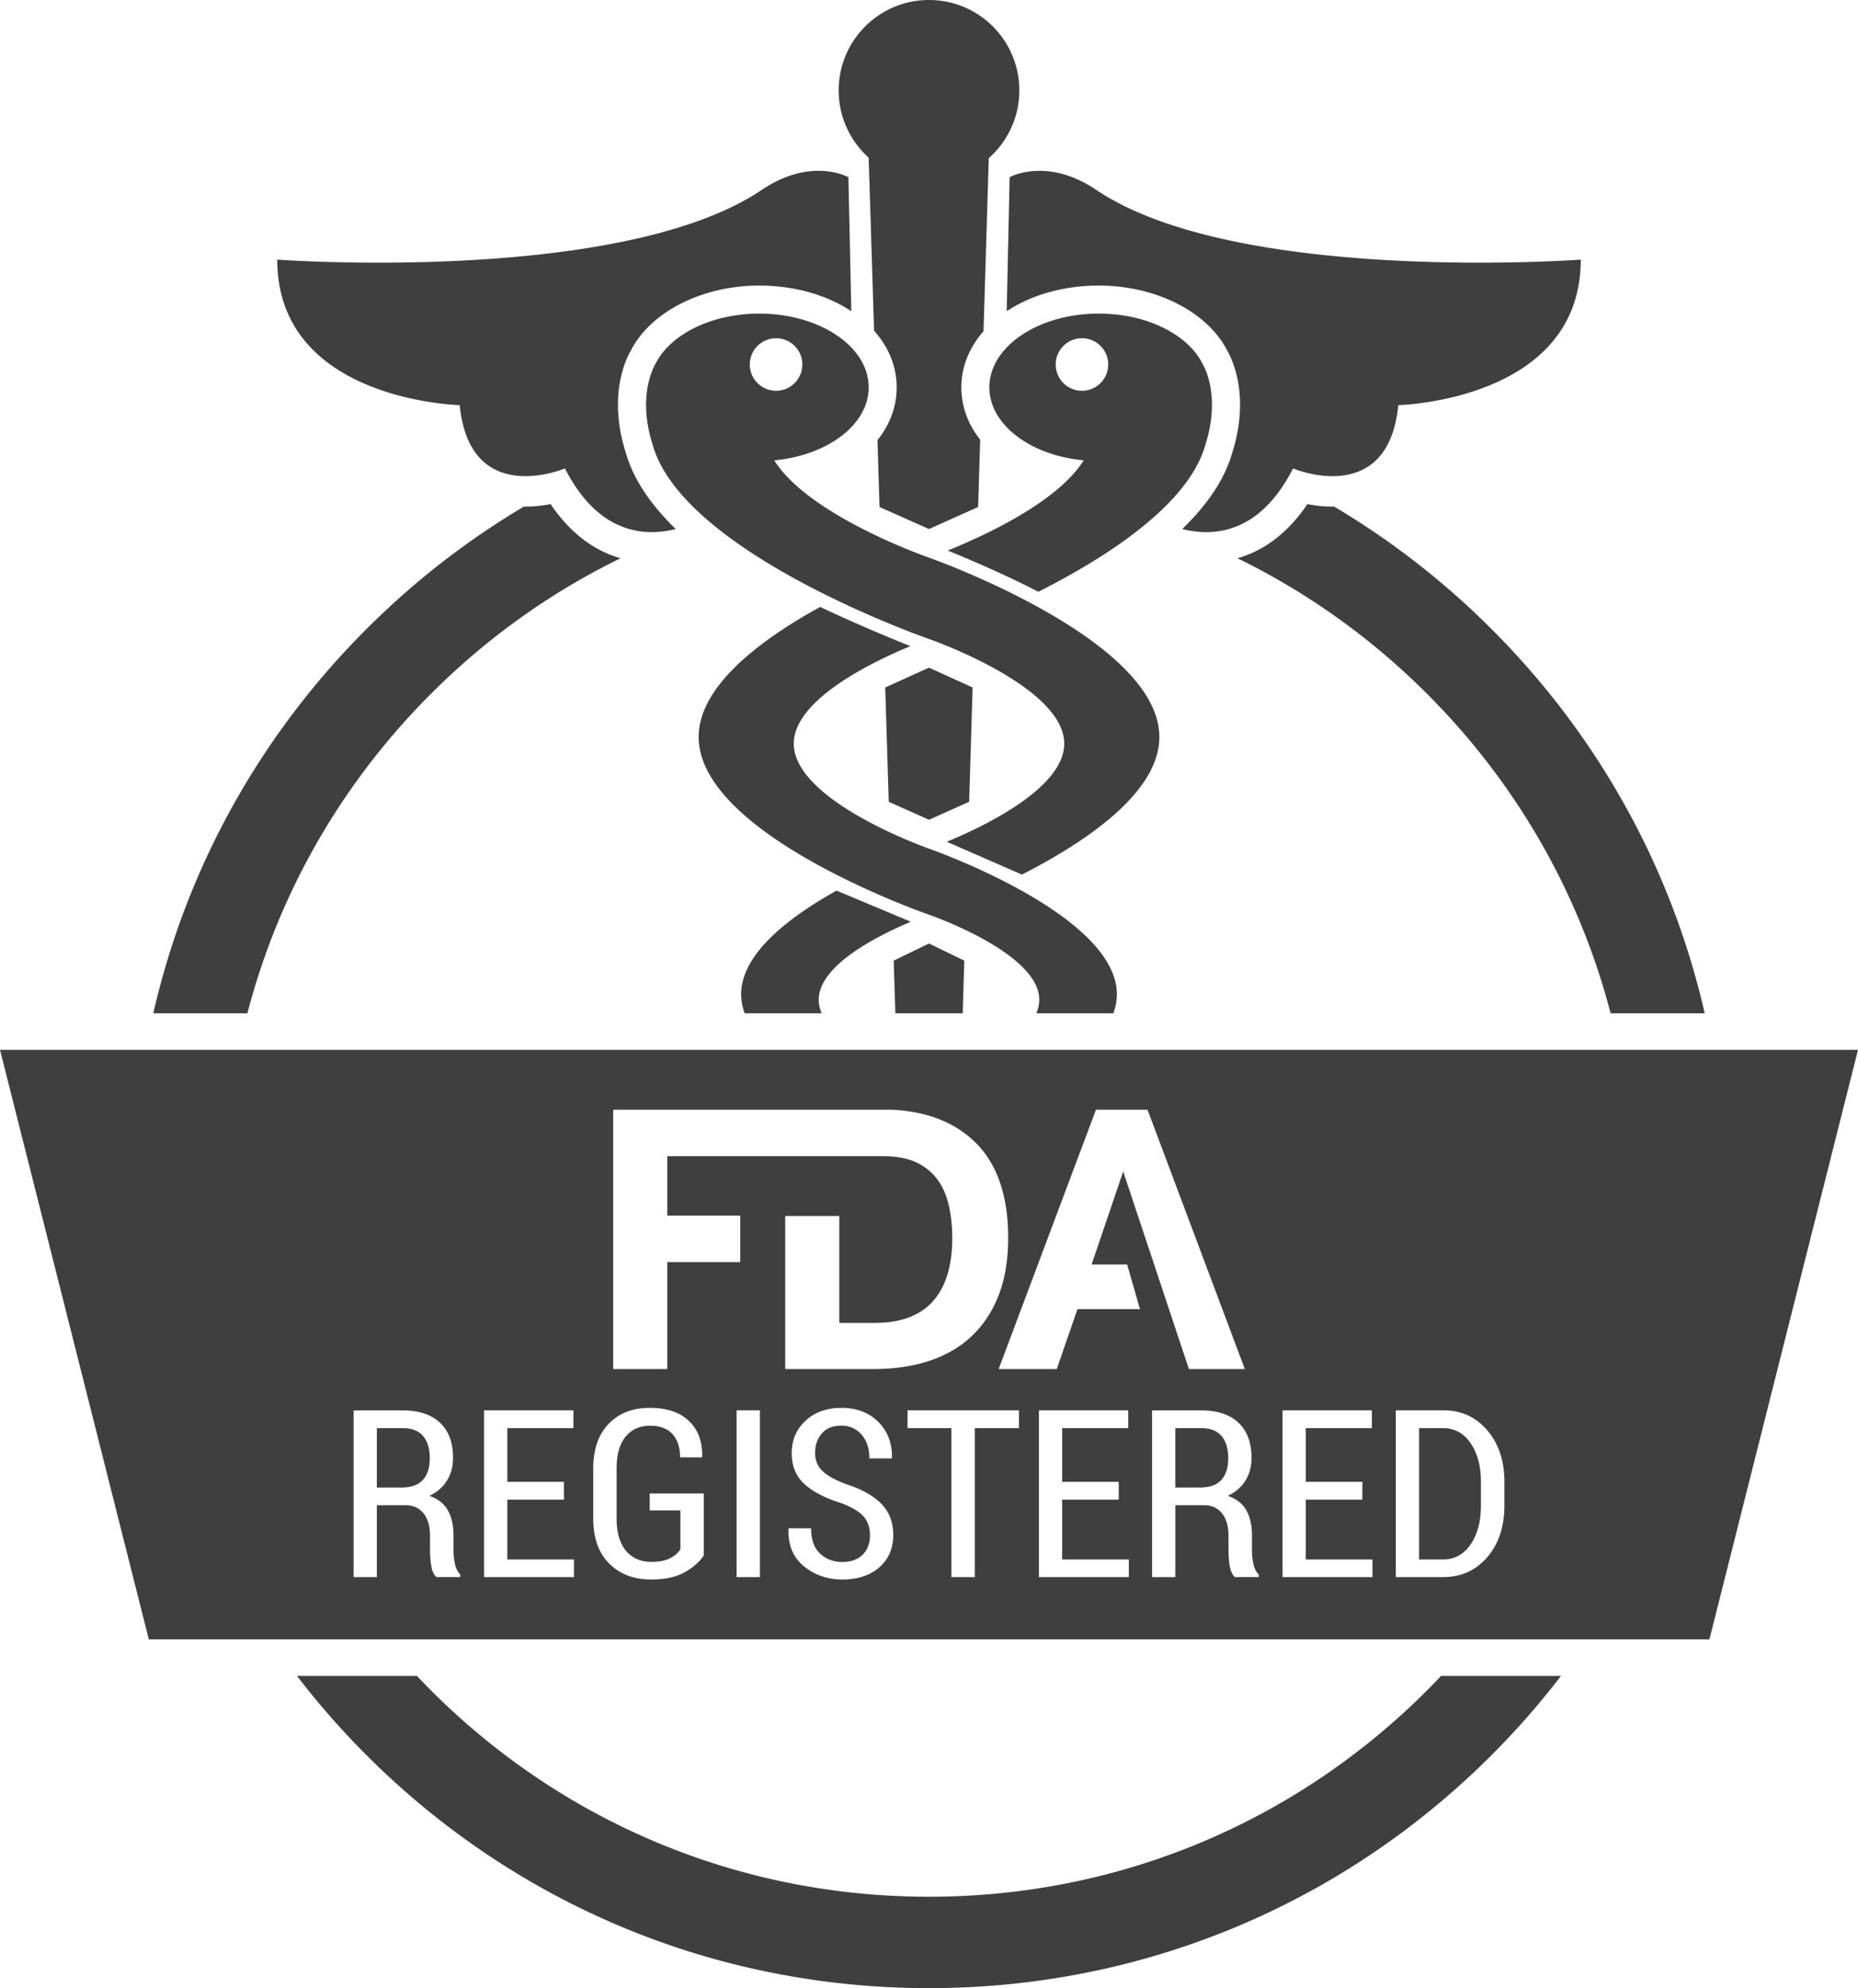 <?xml version="1.0" encoding="UTF-8"?> <svg xmlns="http://www.w3.org/2000/svg" width="609.999" height="652.504" viewBox="0 0 609.999 652.504"><path fill="#3F3F3F" d="M468.526 227.717c-18.449-18.449-39.475-33.382-62.255-44.495 7.569-2.163 15.826-7.203 22.959-17.769 2.447.47 5.269.817 8.261.817.168 0 .329-.017.496-.019 18.64 11.061 36.024 24.525 51.752 40.252 35.2 35.201 59.106 78.683 69.927 126.048h-30.891c-10.238-39.308-30.767-75.352-60.249-104.834zM81.224 332.552c10.238-39.309 30.768-75.353 60.25-104.835 18.451-18.451 39.477-33.384 62.258-44.498-7.57-2.16-15.83-7.199-22.965-17.77-2.448.469-5.268.816-8.261.816-.165 0-.322-.017-.486-.019-18.643 11.062-36.03 24.527-51.76 40.257-35.201 35.201-59.106 78.683-69.926 126.048h30.89zm391.883 217.49a231.623 231.623 0 0 1-4.581 4.728c-43.68 43.679-101.755 67.734-163.526 67.734s-119.847-24.056-163.526-67.734a228.986 228.986 0 0 1-4.581-4.728H97.518a264.273 264.273 0 0 0 22.743 25.94c49.346 49.346 114.954 76.521 184.739 76.521s135.394-27.176 184.739-76.521a264.51 264.51 0 0 0 22.742-25.94h-39.374zM316.589 315.28l-.524 17.271h-22.112l-.545-17.266 11.594-5.633 11.587 5.628zm39.2-164.199c-17.498-1.626-30.971-11.73-30.971-23.961.002-13.366 16.09-24.197 35.933-24.197 15.929 0 29.42 6.976 34.137 16.639.082.146 6.111 9.873.869 26.353-5.436 19.502-31.885 36.693-54.85 48.304-11.398-5.885-23.375-10.943-29.771-13.533 11.538-4.643 36.052-15.787 44.653-29.605zm8.046-31.456c0-4.758-3.851-8.623-8.619-8.623-4.754 0-8.616 3.86-8.616 8.623 0 4.764 3.858 8.624 8.616 8.624 4.77 0 8.619-3.865 8.619-8.624zM330.32 289.587c-13.375-6.898-25.318-11.066-25.318-11.066s-44.396-15.526-44.396-34.459c0-14.52 26.127-26.982 38.295-31.998-6.322-2.529-18.135-7.408-29.619-12.873-19.579 10.767-39.903 25.964-39.903 42.684 0 19.732 28.326 37.164 50.306 47.708 13.935 6.693 25.317 10.621 25.317 10.621s36.209 12.467 36.209 27.903c0 1.51-.348 2.994-.974 4.444h25.299c.729-2.04 1.142-4.117 1.142-6.225-.001-14.729-19.338-27.948-36.358-36.739zm-76.125-138.503c11.408 18.312 50.807 31.934 50.807 31.934s14.602 5.14 30.967 13.635c20.889 10.84 44.656 27.145 44.656 45.226 0 18.213-24.135 34.463-45.131 45.153l-24.65-10.776c12.051-4.972 38.555-17.563 38.555-32.19 0-18.929-44.396-34.356-44.396-34.356s-13.95-4.836-30.971-13.053c-23.927-11.55-53.896-29.79-59.759-50.683-5.27-16.515.77-26.263.859-26.409 4.715-9.662 18.207-16.638 34.133-16.638 19.845 0 35.93 10.832 35.93 24.196 0 12.235-13.488 22.344-31 23.961zm9.214-31.459a8.619 8.619 0 1 0-17.238 0c0 4.764 3.86 8.624 8.619 8.624 4.758 0 8.619-3.86 8.619-8.624zm-112.484 13.333c1.878 19.124 12.581 23.308 21.582 23.308 6.998 0 12.968-2.527 12.968-2.527 8.387 16.429 19.205 20.896 28.496 20.896 2.801 0 5.465-.407 7.879-1.014-8.508-8.242-13.998-16.609-16.395-25.035-5.771-18.213-.3-30.097 1.587-33.401 6.484-12.839 23.443-21.458 42.228-21.458 11.733 0 22.283 3.158 30.229 8.409l-.963-43.981s-3.726-2.093-9.817-2.093c-4.902 0-11.339 1.355-18.602 6.25-30.213 20.359-88.842 23.89-125.869 23.89-19.659 0-33.223-.995-33.223-.995 0 46.407 59.9 47.751 59.9 47.751zm134.266-81.214l1.777 56.793c4.703 5.281 7.42 11.653 7.42 18.582 0 6.342-2.238 12.274-6.305 17.336l.678 21.937 16.24 7.237 16.133-7.237.674-22.083c-3.99-5.036-6.186-10.912-6.186-17.19 0-6.855 2.662-13.159 7.271-18.406l1.731-56.811c6.149-5.44 10.033-13.378 10.033-22.232C334.659 13.284 321.38 0 305.001 0c-16.377 0-29.655 13.284-29.655 29.67 0 8.768 3.804 16.643 9.845 22.074zm-16.397 276.363c0-11.465 19.972-21.291 30.251-25.588l-24.394-10.228c-15.581 8.684-31.326 20.743-31.325 34.03 0 2.109.414 4.188 1.145 6.229h25.299c-.627-1.448-.976-2.933-.976-4.443zM305 269.046l13.182-5.91 1.135-37.51-14.315-6.501-14.38 6.506 1.16 37.509L305 269.046zm25.508-166.907c7.941-5.255 18.502-8.413 30.234-8.413 18.788 0 35.743 8.624 42.227 21.458 1.879 3.299 7.345 15.158 1.588 33.401-2.375 8.405-7.873 16.772-16.416 25.04 2.415.607 5.08 1.014 7.884 1.014 9.291 0 20.11-4.464 28.502-20.896 0 0 5.97 2.527 12.966 2.527 9.002 0 19.702-4.182 21.577-23.309 0 0 59.905-1.343 59.905-47.75-.017 0-13.572.992-33.199.992-37.025 0-95.665-3.527-125.885-23.892-7.262-4.893-13.699-6.249-18.603-6.249-6.094-.001-9.817 2.092-9.817 2.092l-.963 43.985zm72.735 376.46c0 3.062-.752 5.425-2.256 7.091-1.505 1.668-3.835 2.502-6.993 2.502h-8.123V468.71h8.497c2.985 0 5.209.865 6.677 2.595 1.466 1.729 2.198 4.163 2.198 7.294zM138.9 471.305c-1.467-1.729-3.692-2.595-6.674-2.595h-8.499v19.481h8.122c3.159 0 5.49-.834 6.995-2.502 1.504-1.666 2.256-4.029 2.256-7.091 0-3.13-.734-5.564-2.2-7.293zm471.099-126.753l-48.78 193.49H48.86L0 344.552h609.999zM151.102 516.731c-.826-.802-1.403-1.932-1.729-3.387-.327-1.452-.49-3.018-.49-4.697v-4.777c0-3.258-.621-5.99-1.861-8.197s-3.265-3.785-6.072-4.739c2.506-1.175 4.43-2.838 5.771-4.979 1.342-2.145 2.012-4.647 2.012-7.505 0-5.014-1.435-8.86-4.307-11.544-2.87-2.683-6.937-4.022-12.202-4.022h-16.133v54.714h7.635v-23.58h9.438c2.506 0 4.468.89 5.885 2.67 1.417 1.779 2.125 4.2 2.125 7.259v4.625c0 1.805.131 3.555.394 5.245.264 1.692.822 2.953 1.674 3.778h7.859v-.864zm37.341-4.923h-21.887v-19.632h18.578v-5.828h-18.578v-17.637h21.699v-5.866h-29.332v54.752h29.52v-5.789zm42.61-21.662h-17.75v5.565h10.077v12.748c-.702 1.155-1.823 2.13-3.364 2.932-1.543.805-3.605 1.203-6.188 1.203-3.51 0-6.286-1.22-8.329-3.665-2.045-2.443-3.065-5.997-3.065-10.66v-16.321c0-4.562.984-8.04 2.953-10.435 1.967-2.396 4.668-3.594 8.104-3.594 3.183 0 5.609.912 7.277 2.727 1.666 1.819 2.5 4.371 2.5 7.652h7.183l.075-.224c.1-4.963-1.354-8.875-4.362-11.733-3.009-2.856-7.283-4.288-12.824-4.288-5.616 0-10.116 1.745-13.5 5.229-3.385 3.483-5.077 8.397-5.077 14.741v16.244c0 6.444 1.748 11.408 5.246 14.893 3.496 3.484 8.104 5.227 13.819 5.227 4.487 0 8.153-.802 11-2.406 2.844-1.605 4.918-3.445 6.223-5.527h.003v-20.308zm18.424-27.301h-7.635v54.752h7.635v-54.752zm26.078-28.662v-35.09h-17.762v50.229h28.85c6.914 0 13.11-.91 18.598-2.739 5.484-1.829 10.131-4.569 13.945-8.229 3.815-3.652 6.739-8.143 8.764-13.472 2.029-5.322 3.039-11.522 3.039-18.595 0-13.908-3.637-24.401-10.906-31.473-6.664-6.479-15.779-10.064-27.277-10.608h-91.494v85.114h17.763v-35.105h23.962v-15.259h-23.962v-19.494h72.001c3.543.144 6.678.679 9.219 1.79 2.898 1.275 5.262 3.062 7.092 5.365 1.828 2.303 3.16 5.146 3.994 8.521.834 3.377 1.254 7.135 1.254 11.267 0 4.214-.477 8.007-1.434 11.387-.951 3.378-2.443 6.296-4.469 8.759-2.029 2.466-4.67 4.354-7.928 5.663-3.261 1.312-7.193 1.969-11.802 1.969h-11.447zm17.695 69.577c0-4.188-1.304-7.595-3.911-10.229-2.608-2.631-6.405-4.763-11.394-6.393-3.736-1.379-6.395-2.847-7.973-4.399-1.58-1.554-2.369-3.522-2.369-5.905 0-2.557.744-4.688 2.236-6.392 1.492-1.706 3.594-2.558 6.301-2.558 2.78 0 5.024.991 6.729 2.971 1.704 1.979 2.558 4.575 2.558 7.783h7.334l.073-.225c.101-4.688-1.378-8.588-4.437-11.697-3.06-3.105-7.12-4.663-12.186-4.663-4.763 0-8.667 1.4-11.714 4.195-3.045 2.795-4.567 6.348-4.567 10.661 0 4.212 1.377 7.584 4.135 10.113 2.758 2.531 6.707 4.602 11.846 6.205 3.609 1.329 6.13 2.804 7.561 4.42 1.429 1.616 2.144 3.679 2.144 6.187 0 2.683-.804 4.819-2.406 6.412-1.604 1.592-3.823 2.387-6.657 2.387-2.908 0-5.346-.913-7.313-2.745-1.968-1.83-2.952-4.601-2.952-8.309h-7.371l-.075.224c-.126 5.342 1.591 9.439 5.152 12.297 3.56 2.857 7.747 4.288 12.56 4.288 4.988 0 9.021-1.322 12.09-3.969 3.07-2.643 4.606-6.196 4.606-10.659zm41.289-40.915H297.95v5.866h14.401v48.886h7.672v-48.886h14.516v-5.866zm36.063 48.963h-21.887v-19.632h18.577v-5.828h-18.577v-17.637h21.697v-5.866h-29.331v54.752h29.521v-5.789zm3.658-82.155l-4.213-14.663h-11.662l10.371-30.521 21.574 64.852h18.359l-31.949-85.114h-16.928l-31.945 85.114h19.072l6.798-19.667h20.523zm38.987 87.078c-.829-.802-1.404-1.932-1.731-3.387-.324-1.452-.487-3.018-.487-4.697v-4.777c0-3.258-.621-5.99-1.861-8.197-1.241-2.207-3.265-3.785-6.074-4.739 2.507-1.175 4.432-2.838 5.773-4.979 1.34-2.145 2.012-4.647 2.012-7.505 0-5.014-1.436-8.86-4.307-11.544-2.87-2.683-6.938-4.022-12.203-4.022h-16.132v54.714h7.635v-23.58h9.437c2.508 0 4.47.89 5.887 2.67 1.415 1.779 2.125 4.2 2.125 7.259v4.625c0 1.805.131 3.555.394 5.245.264 1.692.821 2.953 1.674 3.778h7.86v-.864zm37.342-4.923h-21.887v-19.632h18.577v-5.828h-18.577v-17.637H450.4v-5.866h-29.332v54.752h29.521v-5.789zm43.318-25.46c0-6.895-1.873-12.532-5.621-16.923-3.749-4.387-8.58-6.58-14.497-6.58h-15.531v54.752h15.531c5.917 0 10.748-2.18 14.497-6.541 3.748-4.361 5.621-10.005 5.621-16.924v-7.784zm-20.118-17.635h-7.896v43.095h7.896c3.761 0 6.77-1.648 9.025-4.944 2.257-3.298 3.385-7.54 3.385-12.73v-7.859c0-5.114-1.128-9.317-3.385-12.616-2.257-3.298-5.265-4.946-9.025-4.946z"></path></svg> 